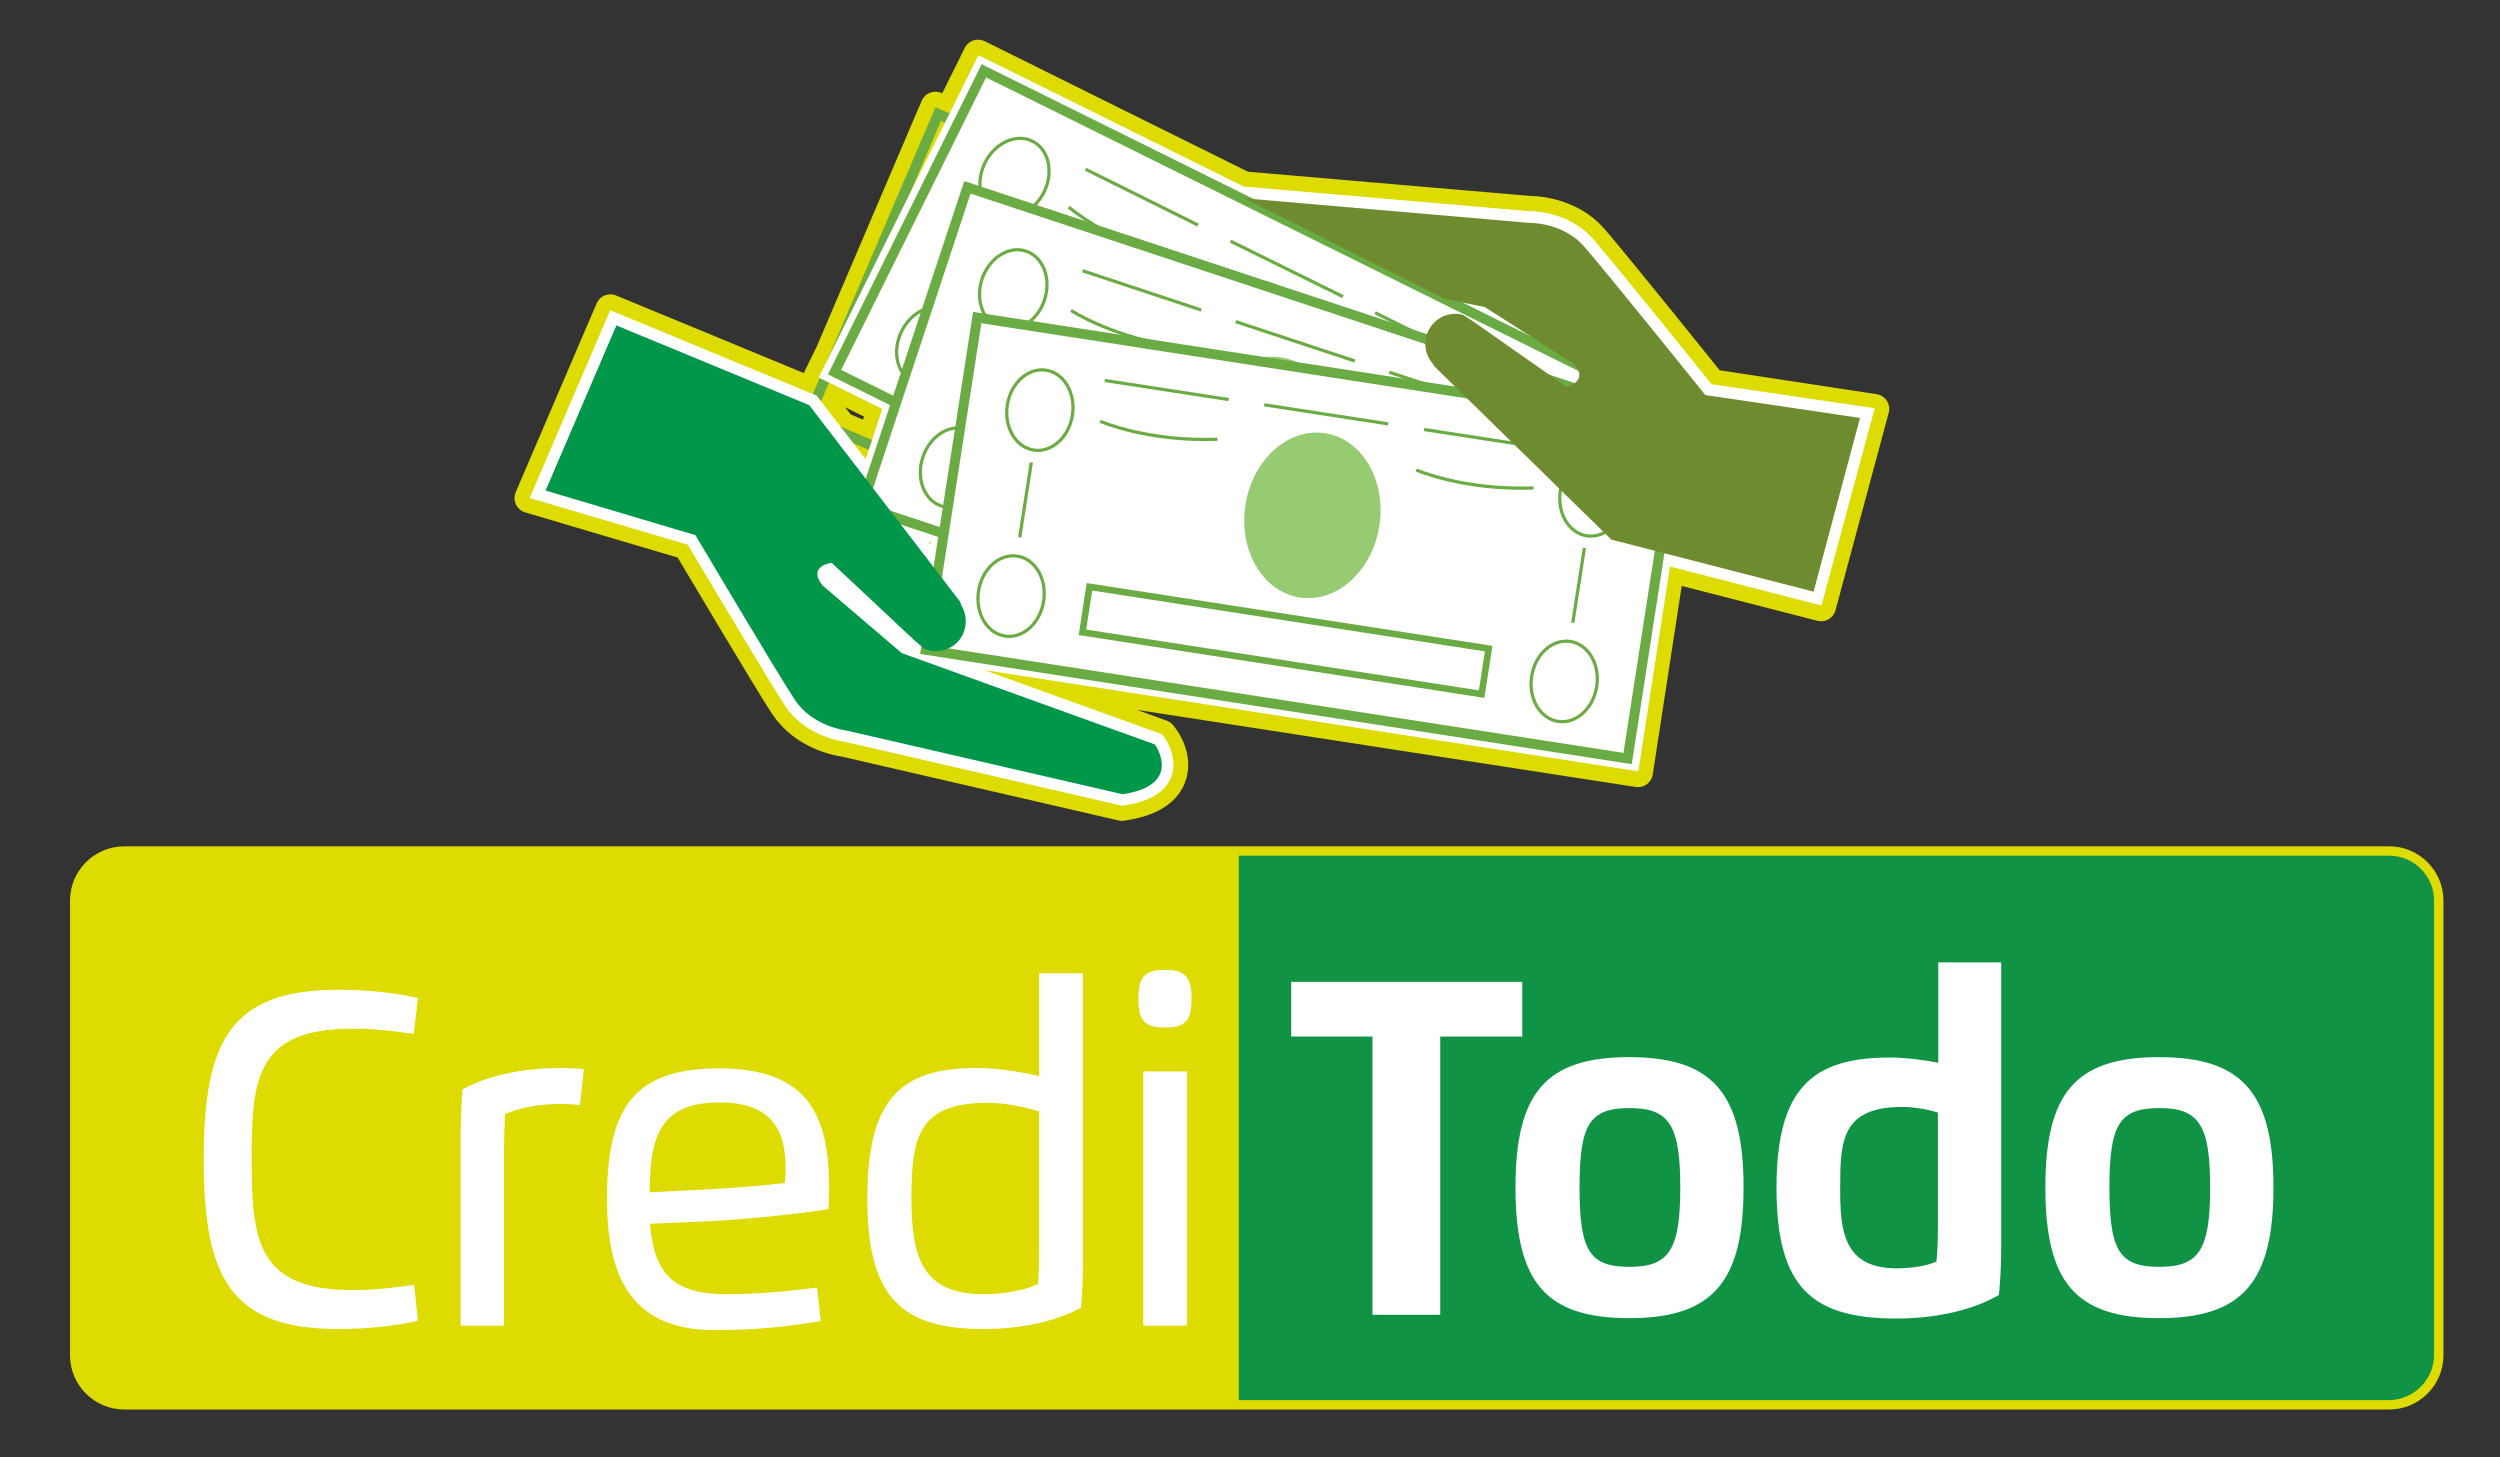 <?xml version="1.0" encoding="UTF-8"?>
<svg xmlns="http://www.w3.org/2000/svg" xmlns:xlink="http://www.w3.org/1999/xlink" version="1.1" id="Layer_1" x="0px" y="0px" viewBox="0 0 667.6 389.1" style="enable-background:new 0 0 667.6 389.1;" xml:space="preserve">
<rect x="0" y="0" width="667.6" height="389.1" fill="#333333" stroke="none"/>
<path style="fill:#DDDB00;" d="M638,226H33.2c-8,0-14.5,6.5-14.5,14.5v121.4c0,8,6.5,14.5,14.5,14.5H638c8,0,14.5-6.5,14.5-14.5  V240.5C652.5,232.5,646,226,638,226z"></path>
<g>
	<path style="fill:#DDDB00;" d="M33.2,228.5c-6.6,0-12,5.4-12,12v121.4c0,6.6,5.4,12,12,12h297.6V228.5H33.2z"></path>
	<path style="fill:#119345;" d="M650,361.8V240.5c0-6.6-5.4-12-12-12H330.8v145.4H638C644.6,373.8,650,368.4,650,361.8z"></path>
</g>
<g>
	<path style="fill:#FFFFFF;" d="M406.4,276.8h-21.8v74.3h-18.1v-74.3h-21.7v-14.6h61.7V276.8z"></path>
	<path style="fill:#FFFFFF;" d="M404.7,317.1c0-25.3,8.1-34.8,30.4-34.8c22.4,0,30.5,9.8,30.5,34.8c0,25.1-8.1,34.9-30.5,34.9   C412.8,352,404.7,342.5,404.7,317.1z M448.7,317.1c0-16.4-2.8-21.2-13.5-21.2c-10.7,0-13.4,4.3-13.4,21.2c0,17,2.7,21.2,13.4,21.2   C445.8,338.3,448.7,333.6,448.7,317.1z"></path>
	<path style="fill:#FFFFFF;" d="M517.5,257h16.9v75.9c0,4.6-0.2,8.5-0.6,12.9c-7.7,4.5-18.1,6.3-27.3,6.3   c-22.6,0-32.1-8.2-32.1-34.9c0-26.3,9.3-34.8,30.2-34.8c4.1,0,8.9,0.6,13,1.4V257z M508,295.6c-16.2,0-16.6,9.1-16.6,21.5   c0,11.1,0.6,21.6,15.1,21.6c3.7,0,8-0.6,10.6-1.8c0.3-2.7,0.4-6.1,0.4-9.1v-30.7C514.7,296.2,511,295.6,508,295.6z"></path>
	<path style="fill:#FFFFFF;" d="M546.2,317.1c0-25.3,8.1-34.8,30.4-34.8c22.4,0,30.5,9.8,30.5,34.8c0,25.1-8.1,34.9-30.5,34.9   C554.3,352,546.2,342.5,546.2,317.1z M590.2,317.1c0-16.4-2.8-21.2-13.5-21.2c-10.7,0-13.4,4.3-13.4,21.2c0,17,2.7,21.2,13.4,21.2   C587.3,338.3,590.2,333.6,590.2,317.1z"></path>
</g>
<g>
	<path style="fill:#FFFFFF;" d="M111.6,352.7c-5.7,1.3-13,2.2-21.2,2.2c-28.9,0-36-13.8-36-45.3c0-31.6,7.1-45.3,36-45.3   c8.2,0,15.5,0.9,21.2,2.2l-1.1,9.6c-5.1-0.8-10.9-1.4-16.4-1.4c-25.7,0-26.9,13.4-26.9,34.9c0,21.6,1.5,34.9,26.9,34.9   c5.6,0,11.2-0.6,16.5-1.4L111.6,352.7z"></path>
	<path style="fill:#FFFFFF;" d="M123,354v-51.1c0-4.2,0.2-8.1,0.5-12c7.5-4.1,17.3-5.7,26.1-5.7c2.2,0,4.3,0.1,6.3,0.3l-1,9.6   c-1.6-0.2-3.4-0.3-5.4-0.3c-4.8,0-10.7,0.9-14.6,2.7c-0.2,3-0.3,6.8-0.3,9.9V354H123z"></path>
	<path style="fill:#FFFFFF;" d="M162.1,320.1c0-24.6,7.5-34.8,29.9-34.8c23.7,0,29.4,12.4,29.4,31.8c0,1.8,0,3.9-0.2,5.8   c-7.8,1.3-23.9,2.9-33.4,3.3l-14.2,0.6c1,13.5,6.4,18.8,20.4,18.8c9,0,17.2-0.9,24.2-1.8l1,9c-7.6,1.2-15.9,2.4-28.9,2.4   C168,354.9,162.1,340.2,162.1,320.1z M189.4,317.6c5.5-0.3,14.6-1,20.2-1.7c0.1-1.1,0.2-2.9,0.2-4c0-11-4.5-17.5-17.7-17.5   c-15.7,0-18.6,8.9-18.6,24L189.4,317.6z"></path>
	<path style="fill:#FFFFFF;" d="M277.6,259.9h11.6v77.3c0,4.2-0.2,8.1-0.5,12c-7.5,4.1-17.3,5.7-26,5.7c-21.9,0-31.1-8.3-31.1-34.9   c0-26.1,8.6-34.8,29-34.8c5.6,0,11.5,0.9,16.9,2.2V259.9z M263.8,294.5c-18.5,0-20.4,9-20.4,25.5c0,15.6,2.8,25.6,19.3,25.6   c4.8,0,10.7-0.9,14.5-2.7c0.2-3,0.3-6.8,0.3-9.9v-36.2C273.8,295.6,268.2,294.5,263.8,294.5z"></path>
	<path style="fill:#FFFFFF;" d="M304,266.7c0-5.8,1.6-7.7,7.1-7.7c5.5,0,7.1,2,7.1,7.7c0,5.7-1.5,7.7-7.1,7.7   C305.6,274.4,304,272.5,304,266.7z M305.3,286.1H317V354h-11.7V286.1z"></path>
</g>
<g>
	<path style="fill:none;stroke:#DDDB00;stroke-width:8;stroke-linecap:round;stroke-linejoin:round;stroke-miterlimit:10;" d="   M457.1,102.6c-4.5-5.6-26.4-32.8-31.7-38.9c-6.2-7.1-15.6-7.4-17.2-7.4l-75.8-6.5l-0.2,0l-71-35.2l-7.7,15.5l-3.7-1.6l-28.1,65.8   l-3.1,6.3l0.4,0.2l-1.8,4.2l-54.2-22.4L141.4,133l42.2,12.5c3.7,6.2,21.5,36.2,25.9,42.9c5.2,7.9,14.4,9.5,16,9.7l74.1,17.1   l0.6-0.1c6.6-1,10.8-3.5,12.4-7.3c2.2-5.2-1.4-10.3-1.8-10.8l-0.6-0.8l-46.8-16.9l174,26.9l8.4-54.7l40.5,10.4l14.2-52.7   L457.1,102.6z M248.6,144.8l-0.1,0.5l-0.6-0.8L248.6,144.8z M231.1,122.6l-3.2-4.2l4,1.7L231.1,122.6z M251.3,32.3l1,0.4l-8.6,17.4   L251.3,32.3z M235.6,109.2l-2.7,8.3l-8.3-3.6l-5.2-6.7l2.1-5L235.6,109.2z"></path>
	<g>
		<g>
			
				<rect x="231.1" y="37.6" transform="matrix(0.919 0.393 -0.393 0.919 52.932 -94.901)" style="fill:none;stroke:#6BAB44;stroke-width:2.783;stroke-miterlimit:10;" width="54.3" height="88.4"></rect>
		</g>
		
			<rect x="265.5" y="58.2" transform="matrix(0.919 0.393 -0.393 0.919 48.135 -109.972)" style="fill:none;stroke:#6BAB44;stroke-width:2.783;stroke-miterlimit:10;" width="54.3" height="8.6"></rect>
		<g>
			<path style="fill:none;stroke:#FFFFFF;stroke-width:6.24;stroke-miterlimit:10;" d="M222.1,150.2l22.2,20.8l2.5,2.1     c0.2,0.1,0.4,0.2,0.6,0.2l0,0.1l187.5,29l8.5-55l40.8,10.5l12.5-46.3l-41.3-6.1c0,0-26.6-33.1-32.4-39.7     c-5.8-6.6-14.9-6.3-14.9-6.3l-75.3-6.5c-0.1,0-0.1,0-0.2,0.1l53.2,26.7l10.7,2.2l23,14.6L262.7,18.9l-39.9,80.5l16.6,8.2     l-7.1,21.6l-16.2-21l-51.5-21.3L145.7,131l40,11.8c0,0,21.7,36.5,26.5,43.9c4.8,7.3,13.9,8.3,13.9,8.3l73.7,17     c16.4-2.5,8.6-13.3,8.6-13.3l-67.6-24.4l-21.2-18.1C215.4,150.9,222.1,150.2,222.1,150.2z M252.1,142.6l-1.6,10.4l-11.2-14.6     L252.1,142.6z"></path>
			<g>
				
					<rect x="232.9" y="56.4" transform="matrix(0.896 0.444 -0.444 0.896 79.099 -135.029)" style="fill:#FFFFFF;stroke:#6BAB44;stroke-width:2.642;stroke-miterlimit:10;" width="189.7" height="89.8"></rect>
				
					<ellipse transform="matrix(0.444 -0.896 0.896 0.444 98.244 350.795)" style="fill:#96CB72;" cx="331.8" cy="96.2" rx="22.2" ry="18.1"></ellipse>
				
					<ellipse transform="matrix(0.444 -0.896 0.896 0.444 108.119 269.15)" style="fill:none;stroke:#6BAB44;stroke-width:0.859;stroke-miterlimit:10;" cx="271" cy="47.4" rx="10.8" ry="8.8"></ellipse>
				
					<ellipse transform="matrix(0.444 -0.896 0.896 0.444 55.442 274.17)" style="fill:none;stroke:#6BAB44;stroke-width:0.859;stroke-miterlimit:10;" cx="248.7" cy="92.4" rx="10.8" ry="8.8"></ellipse>
				
					<rect x="261.2" y="119.8" transform="matrix(0.896 0.444 -0.444 0.896 88.759 -126.855)" style="fill:none;stroke:#6BAB44;stroke-width:1.761;stroke-miterlimit:10;" width="107.9" height="12.3"></rect>
				<line style="fill:none;stroke:#6BAB44;stroke-width:0.859;stroke-miterlimit:10;" x1="264.7" y1="60.2" x2="255.7" y2="78.3"></line>
				
					<ellipse transform="matrix(0.444 -0.896 0.896 0.444 123.063 425.948)" style="fill:none;stroke:#6BAB44;stroke-width:0.859;stroke-miterlimit:10;" cx="404.8" cy="113.8" rx="10.8" ry="8.8"></ellipse>
				
					<ellipse transform="matrix(0.444 -0.896 0.896 0.444 70.386 430.969)" style="fill:none;stroke:#6BAB44;stroke-width:0.859;stroke-miterlimit:10;" cx="382.5" cy="158.8" rx="10.8" ry="8.8"></ellipse>
				
					<line style="fill:none;stroke:#6BAB44;stroke-width:0.859;stroke-miterlimit:10;" x1="398.5" y1="126.6" x2="389.5" y2="144.7"></line>
				<line style="fill:none;stroke:#6BAB44;stroke-width:0.859;stroke-miterlimit:10;" x1="289.9" y1="45.2" x2="319.9" y2="60.1"></line>
				<line style="fill:none;stroke:#6BAB44;stroke-width:0.859;stroke-miterlimit:10;" x1="328.6" y1="64.4" x2="358.6" y2="79.2"></line>
				<line style="fill:none;stroke:#6BAB44;stroke-width:0.859;stroke-miterlimit:10;" x1="367.2" y1="83.5" x2="397.2" y2="98.4"></line>
				<path style="fill:none;stroke:#6BAB44;stroke-width:0.859;stroke-miterlimit:10;" d="M285.4,55.3c0,0,10.3,9,28.4,14.1"></path>
				<path style="fill:none;stroke:#6BAB44;stroke-width:0.859;stroke-miterlimit:10;" d="M362,93.2c0,0,10.3,9,28.4,14.1"></path>
			</g>
			<g>
				
					<rect x="239.5" y="77.6" transform="matrix(0.949 0.314 -0.314 0.949 55.412 -98.819)" style="fill:#FFFFFF;stroke:#6BAB44;stroke-width:2.642;stroke-miterlimit:10;" width="189.7" height="89.8"></rect>
				
					<ellipse transform="matrix(0.314 -0.949 0.949 0.314 120.635 400.854)" style="fill:#96CB72;" cx="337.7" cy="116.9" rx="22.2" ry="18.1"></ellipse>
				
					<ellipse transform="matrix(0.314 -0.949 0.949 0.314 112.353 309.871)" style="fill:none;stroke:#6BAB44;stroke-width:0.859;stroke-miterlimit:10;" cx="270.6" cy="77.2" rx="10.8" ry="8.8"></ellipse>
				
					<ellipse transform="matrix(0.314 -0.949 0.949 0.314 56.304 327.588)" style="fill:none;stroke:#6BAB44;stroke-width:0.859;stroke-miterlimit:10;" cx="254.9" cy="124.8" rx="10.8" ry="8.8"></ellipse>
				
					<rect x="271.4" y="142.6" transform="matrix(0.949 0.314 -0.314 0.949 63.193 -94.657)" style="fill:none;stroke:#6BAB44;stroke-width:1.761;stroke-miterlimit:10;" width="107.9" height="12.3"></rect>
				<line style="fill:none;stroke:#6BAB44;stroke-width:0.859;stroke-miterlimit:10;" x1="266.2" y1="90.7" x2="259.8" y2="109.9"></line>
				
					<ellipse transform="matrix(0.314 -0.949 0.949 0.314 165.09 476.708)" style="fill:none;stroke:#6BAB44;stroke-width:0.859;stroke-miterlimit:10;" cx="412.5" cy="124.1" rx="10.8" ry="8.8"></ellipse>
				
					<ellipse transform="matrix(0.314 -0.949 0.949 0.314 109.041 494.425)" style="fill:none;stroke:#6BAB44;stroke-width:0.859;stroke-miterlimit:10;" cx="396.7" cy="171.7" rx="10.8" ry="8.8"></ellipse>
				<line style="fill:none;stroke:#6BAB44;stroke-width:0.859;stroke-miterlimit:10;" x1="408" y1="137.6" x2="401.6" y2="156.9"></line>
				<line style="fill:none;stroke:#6BAB44;stroke-width:0.859;stroke-miterlimit:10;" x1="289.1" y1="72.3" x2="320.8" y2="82.8"></line>
				<line style="fill:none;stroke:#6BAB44;stroke-width:0.859;stroke-miterlimit:10;" x1="330" y1="85.9" x2="361.8" y2="96.4"></line>
				<line style="fill:none;stroke:#6BAB44;stroke-width:0.859;stroke-miterlimit:10;" x1="371" y1="99.4" x2="402.8" y2="109.9"></line>
				<path style="fill:none;stroke:#6BAB44;stroke-width:0.859;stroke-miterlimit:10;" d="M286,82.9c0,0,11.4,7.5,30.1,10"></path>
				<path style="fill:none;stroke:#6BAB44;stroke-width:0.859;stroke-miterlimit:10;" d="M367.1,109.7c0,0,11.4,7.5,30.1,10"></path>
			</g>
			<g>
				
					<rect x="253.1" y="98.7" transform="matrix(0.988 0.153 -0.153 0.988 25.994 -51.432)" style="fill:#FFFFFF;stroke:#6BAB44;stroke-width:2.642;stroke-miterlimit:10;" width="189.7" height="89.8"></rect>
				
					<ellipse transform="matrix(0.153 -0.988 0.988 0.153 161.007 462.777)" style="fill:#96CB72;" cx="350.4" cy="137.5" rx="22.2" ry="18.1"></ellipse>
				
					<ellipse transform="matrix(0.153 -0.988 0.988 0.153 127.127 367.051)" style="fill:none;stroke:#6BAB44;stroke-width:0.859;stroke-miterlimit:10;" cx="277.6" cy="109.4" rx="10.8" ry="8.8"></ellipse>
				
					<ellipse transform="matrix(0.153 -0.988 0.988 0.153 71.617 401.51)" style="fill:none;stroke:#6BAB44;stroke-width:0.859;stroke-miterlimit:10;" cx="269.9" cy="159" rx="10.8" ry="8.8"></ellipse>
				
					<rect x="289.5" y="164.8" transform="matrix(0.988 0.153 -0.153 0.988 30.117 -50.416)" style="fill:none;stroke:#6BAB44;stroke-width:1.761;stroke-miterlimit:10;" width="107.9" height="12.3"></rect>
				
					<line style="fill:none;stroke:#6BAB44;stroke-width:0.859;stroke-miterlimit:10;" x1="275.4" y1="123.5" x2="272.3" y2="143.5"></line>
				
					<ellipse transform="matrix(0.153 -0.988 0.988 0.153 229.697 532.283)" style="fill:none;stroke:#6BAB44;stroke-width:0.859;stroke-miterlimit:10;" cx="425.2" cy="132.2" rx="10.8" ry="8.8"></ellipse>
				
					<ellipse transform="matrix(0.153 -0.988 0.988 0.153 174.187 566.742)" style="fill:none;stroke:#6BAB44;stroke-width:0.859;stroke-miterlimit:10;" cx="417.6" cy="181.8" rx="10.8" ry="8.8"></ellipse>
				<line style="fill:none;stroke:#6BAB44;stroke-width:0.859;stroke-miterlimit:10;" x1="423.1" y1="146.3" x2="420" y2="166.3"></line>
				<line style="fill:none;stroke:#6BAB44;stroke-width:0.859;stroke-miterlimit:10;" x1="295" y1="101.6" x2="328.1" y2="106.7"></line>
				
					<line style="fill:none;stroke:#6BAB44;stroke-width:0.859;stroke-miterlimit:10;" x1="337.6" y1="108.1" x2="370.7" y2="113.2"></line>
				
					<line style="fill:none;stroke:#6BAB44;stroke-width:0.859;stroke-miterlimit:10;" x1="380.3" y1="114.7" x2="413.4" y2="119.8"></line>
				<path style="fill:none;stroke:#6BAB44;stroke-width:0.859;stroke-miterlimit:10;" d="M293.8,112.5c0,0,12.5,5.5,31.3,4.8"></path>
				<path style="fill:none;stroke:#6BAB44;stroke-width:0.859;stroke-miterlimit:10;" d="M378.2,125.5c0,0,12.5,5.5,31.3,4.8"></path>
			</g>
			<g>
				<path style="fill:#6F8B2F;" d="M496.7,111.6l-41.3-6.1c0,0-26.6-33.1-32.4-39.7c-5.8-6.6-14.9-6.3-14.9-6.3l-75.3-6.5      c-0.1,0-0.1,0-0.2,0.1l53.2,26.7l10.7,2.2L420,97c4.8,4.7-1.7,6.3-1.7,6.3l-24.8-17.4l-2.8-1.8c-4.3-1.2-8.7,1.4-9.8,5.7      c-0.7,2.6,0,5.3,1.6,7.2l0.5,0.8l47.3,46.3l54,13.9L496.7,111.6z"></path>
			</g>
			<path style="fill:#00974A;" d="M145.7,131l18.9-44.1l51.5,21.3l40.3,52.5l0.3,0.9c1.3,2.1,1.6,4.9,0.6,7.4     c-1.7,4.1-6.5,6-10.5,4.2l-2.5-2.1l-22.2-20.8c0,0-6.6,0.7-2.5,6l21.2,18.1l67.6,24.4c0,0,7.8,10.8-8.6,13.3l-73.7-17     c0,0-9.1-1-13.9-8.3c-4.8-7.3-26.5-43.9-26.5-43.9L145.7,131z"></path>
		</g>
	</g>
</g>
</svg>
